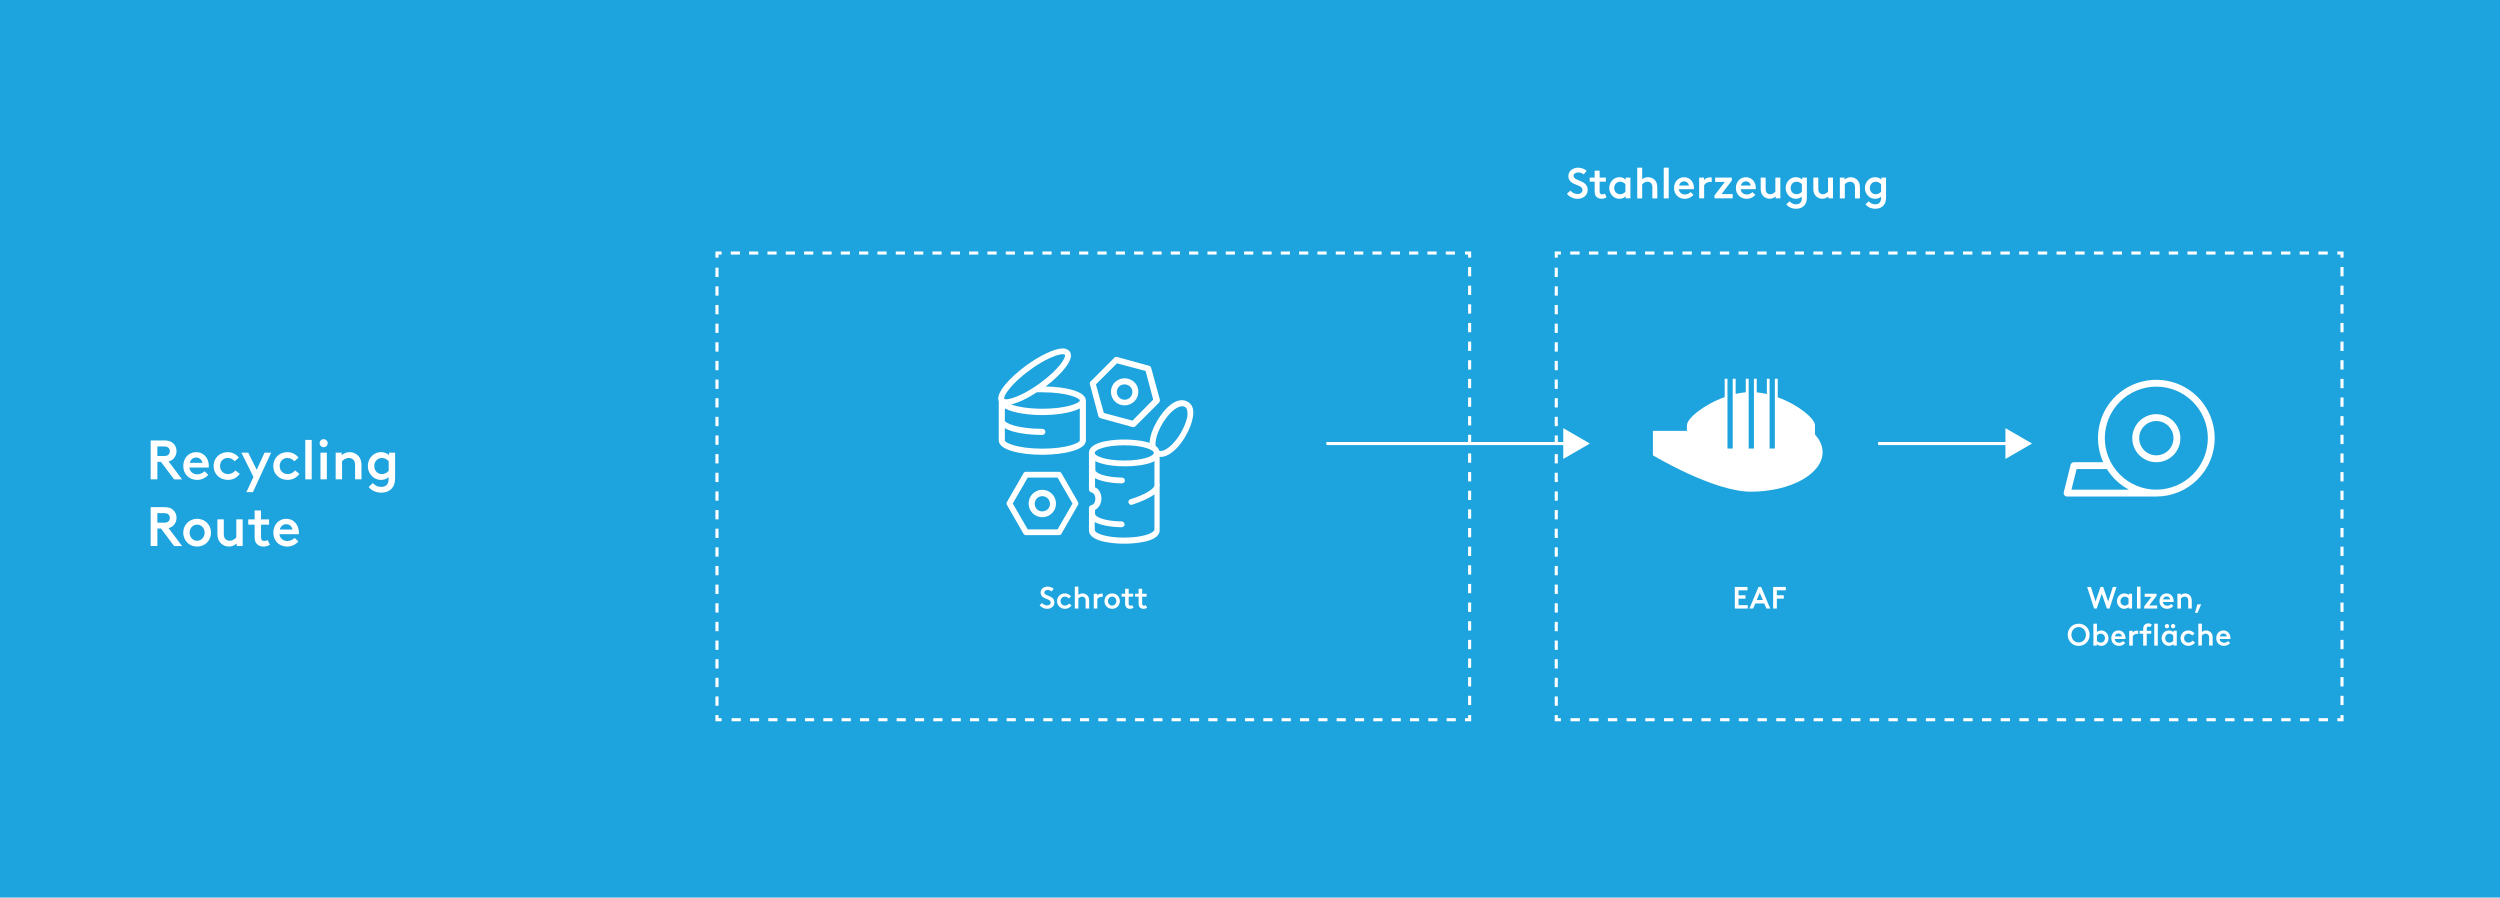 <?xml version="1.0" encoding="UTF-8"?>
<svg id="Ebene_1" data-name="Ebene 1" xmlns="http://www.w3.org/2000/svg" width="810" height="290.81" viewBox="0 0 810 290.81">
  <defs>
    <style>
      .cls-1 {
        stroke-dasharray: 0 0 2.97 2.97;
      }

      .cls-1, .cls-2, .cls-3, .cls-4 {
        fill: none;
        stroke: #fff;
        stroke-miterlimit: 10;
      }

      .cls-2 {
        stroke-dasharray: 0 0 3.02 3.02;
      }

      .cls-5 {
        fill-rule: evenodd;
      }

      .cls-5, .cls-6, .cls-7 {
        stroke-width: 0px;
      }

      .cls-5, .cls-7 {
        fill: #fff;
      }

      .cls-4 {
        stroke-dasharray: 0 0 3.03 3.03;
      }

      .cls-6 {
        fill: #1da3dd;
      }
    </style>
  </defs>
  <rect class="cls-6" width="810" height="291.47"/>
  <g>
    <polyline class="cls-3" points="476.16 231.69 476.16 233.19 474.66 233.19"/>
    <line class="cls-1" x1="471.68" y1="233.19" x2="235.28" y2="233.19"/>
    <polyline class="cls-3" points="233.8 233.19 232.3 233.19 232.3 231.69"/>
    <line class="cls-2" x1="232.3" y1="228.67" x2="232.3" y2="85"/>
    <polyline class="cls-3" points="232.3 83.48 232.3 81.98 233.8 81.98"/>
    <line class="cls-1" x1="236.77" y1="81.98" x2="473.17" y2="81.98"/>
    <polyline class="cls-3" points="474.66 81.98 476.16 81.98 476.16 83.48"/>
    <line class="cls-2" x1="476.16" y1="86.51" x2="476.16" y2="230.18"/>
  </g>
  <g>
    <polyline class="cls-3" points="758.81 231.69 758.81 233.19 757.31 233.19"/>
    <line class="cls-4" x1="754.27" y1="233.19" x2="507.24" y2="233.19"/>
    <polyline class="cls-3" points="505.73 233.19 504.23 233.19 504.23 231.69"/>
    <line class="cls-2" x1="504.23" y1="228.67" x2="504.23" y2="85"/>
    <polyline class="cls-3" points="504.23 83.48 504.23 81.98 505.73 81.98"/>
    <line class="cls-4" x1="508.76" y1="81.98" x2="755.79" y2="81.98"/>
    <polyline class="cls-3" points="757.31 81.98 758.81 81.98 758.81 83.48"/>
    <line class="cls-2" x1="758.81" y1="86.51" x2="758.81" y2="230.18"/>
  </g>
  <path class="cls-5" d="M575.03,122.71h.96v6.01c6.71,2.44,12.06,6.9,12.06,9.06v3.01c1.58,1.72,2.47,3.67,2.47,5.73,0,7.04-10.37,12.75-23.16,12.79h0s-.11,0-.11,0h0c-12.19-.03-31.71-11.8-31.71-11.8v-7.9h11.02v-1.83c0-2.19,5.45-6.7,12.24-9.13v-5.95h.9v22.63h1.7v-22.63h.95v4.92c1.08-.24,2.18-.42,3.28-.52v-4.4h.94v22.63h1.7v-22.63h.91v4.42c1.1.1,2.19.29,3.28.54v-4.96h.89v22.63h1.7v-22.63h0Z"/>
  <g>
    <line class="cls-3" x1="429.75" y1="143.71" x2="507.96" y2="143.71"/>
    <polygon class="cls-7" points="506.5 148.7 515.13 143.71 506.5 138.72 506.5 148.7"/>
  </g>
  <g>
    <line class="cls-3" x1="608.51" y1="143.71" x2="651.21" y2="143.71"/>
    <polygon class="cls-7" points="649.76 148.7 658.39 143.71 649.76 138.72 649.76 148.7"/>
  </g>
  <g>
    <path class="cls-7" d="M698.65,134.18c-2.06,0-4.05.82-5.51,2.28-1.46,1.46-2.28,3.44-2.28,5.51s.82,4.05,2.28,5.51c1.46,1.46,3.44,2.28,5.51,2.28s4.05-.82,5.51-2.28c1.46-1.46,2.28-3.44,2.28-5.51,0-2.06-.82-4.04-2.28-5.5-1.46-1.46-3.44-2.28-5.5-2.28ZM698.65,147.53c-1.47,0-2.89-.59-3.93-1.63-1.04-1.04-1.63-2.46-1.63-3.93s.59-2.89,1.63-3.93c1.04-1.04,2.46-1.63,3.93-1.63s2.89.59,3.93,1.63c1.04,1.04,1.63,2.46,1.63,3.93,0,1.47-.59,2.89-1.63,3.93-1.04,1.04-2.46,1.63-3.93,1.63h0Z"/>
    <path class="cls-7" d="M698.65,123.05c-4.23,0-8.35,1.41-11.68,4.02-3.33,2.61-5.69,6.27-6.69,10.38-1,4.11-.6,8.44,1.16,12.3h-9.48c-.51,0-.96.35-1.08.84l-2.22,8.9c-.08.33,0,.68.2.95.21.27.53.43.88.43h28.92c5.02,0,9.82-1.99,13.37-5.54,3.55-3.55,5.54-8.36,5.54-13.37s-1.99-9.82-5.54-13.37c-3.55-3.55-8.36-5.54-13.37-5.54h0ZM671.15,158.65l1.67-6.67h9.81c1.76,2.81,4.22,5.11,7.13,6.67h-18.61ZM698.65,158.65c-4.42,0-8.67-1.76-11.8-4.89-3.13-3.13-4.89-7.37-4.89-11.8s1.76-8.67,4.89-11.8c3.13-3.13,7.37-4.89,11.8-4.89s8.67,1.76,11.8,4.89c3.13,3.13,4.89,7.37,4.89,11.8,0,4.42-1.76,8.66-4.89,11.79-3.13,3.13-7.37,4.89-11.79,4.89h0Z"/>
  </g>
  <g>
    <path class="cls-7" d="M50.98,155.31h-2.16v-12.6h4.54c1.39,0,2.29.41,2.92,1.08.58.61.92,1.46.92,2.39s-.34,1.76-.92,2.38c-.41.45-.95.77-1.67.94l4.39,5.82h-2.59l-4.25-5.67h-1.17v5.67ZM50.98,147.75h2.14c.79,0,1.19-.16,1.46-.43.29-.27.45-.68.45-1.1,0-.45-.16-.86-.45-1.13-.27-.27-.67-.43-1.46-.43h-2.14v3.1Z"/>
    <path class="cls-7" d="M67.63,151.49h-6.27c.11,1.3,1.21,2.2,2.57,2.2,1.04,0,1.85-.52,2.36-1.01l1.19,1.15c-.86,1.06-2.27,1.66-3.56,1.66-2.68,0-4.54-1.85-4.54-4.5,0-2.48,1.62-4.5,4.21-4.5,2.45,0,4.07,2,4.07,4.46,0,.16-.02.38-.04.54ZM63.57,148.24c-1.08,0-1.91.77-2.07,1.73h4.09c-.16-.99-.97-1.73-2.02-1.73Z"/>
    <path class="cls-7" d="M71.29,150.99c0,1.4.99,2.61,2.57,2.61,1.19,0,1.91-.59,2.41-1.19l1.4,1.12c-.85,1.21-2.23,1.96-3.82,1.96-2.72,0-4.65-1.98-4.65-4.5s1.93-4.5,4.56-4.5c1.46,0,2.72.65,3.64,1.76l-1.35,1.19c-.58-.59-1.21-1.06-2.29-1.06-1.49,0-2.48,1.19-2.48,2.61Z"/>
    <path class="cls-7" d="M85.72,146.67h2.12l-5.89,12.78h-2.12l2.29-4.92-3.91-7.87h2.21l2.75,5.55,2.54-5.55Z"/>
    <path class="cls-7" d="M90.62,150.99c0,1.4.99,2.61,2.57,2.61,1.19,0,1.91-.59,2.41-1.19l1.4,1.12c-.85,1.21-2.23,1.96-3.82,1.96-2.72,0-4.65-1.98-4.65-4.5s1.93-4.5,4.56-4.5c1.46,0,2.72.65,3.64,1.76l-1.35,1.19c-.58-.59-1.21-1.06-2.29-1.06-1.49,0-2.48,1.19-2.48,2.61Z"/>
    <path class="cls-7" d="M98.92,142.53h2.07v12.78h-2.07v-12.78Z"/>
    <path class="cls-7" d="M104.86,142.29c.72,0,1.31.59,1.31,1.31s-.59,1.3-1.31,1.3-1.3-.58-1.3-1.3.58-1.31,1.3-1.31ZM103.83,155.31v-8.64h2.07v8.64h-2.07Z"/>
    <path class="cls-7" d="M117.12,150.97v4.34h-2.07v-4.52c0-.95-.2-1.42-.5-1.76-.34-.4-.9-.65-1.49-.65-1.03,0-1.82.58-2.23,1.08v5.85h-2.07v-8.64h1.94v.81c.59-.52,1.51-.99,2.56-.99,1.21,0,2.3.54,3.02,1.42.56.68.85,1.58.85,3.06Z"/>
    <path class="cls-7" d="M125.94,154.61c-.74.61-1.62.88-2.52.88-.95,0-1.87-.34-2.59-.94-1.01-.83-1.64-2.12-1.64-3.57s.63-2.74,1.64-3.56c.72-.59,1.64-.94,2.68-.94s1.96.47,2.56.99v-.81h1.94v8.03c0,1.44-.22,2.34-.67,3.04-.76,1.22-2.16,1.89-3.8,1.89-1.93,0-3.37-.88-4.09-1.84l1.33-1.26c.54.54,1.33,1.24,2.75,1.24.83,0,1.49-.27,1.89-.81.34-.43.5-1.03.5-2.11v-.25ZM125.94,152.52v-3.06c-.54-.65-1.31-1.08-2.16-1.08-1.48,0-2.52,1.13-2.52,2.61s1.04,2.61,2.43,2.61c.94,0,1.71-.4,2.25-1.08Z"/>
    <path class="cls-7" d="M50.98,176.91h-2.16v-12.6h4.54c1.39,0,2.29.42,2.92,1.08.58.61.92,1.46.92,2.39s-.34,1.76-.92,2.38c-.41.45-.95.77-1.67.94l4.39,5.82h-2.59l-4.25-5.67h-1.17v5.67ZM50.98,169.35h2.14c.79,0,1.19-.16,1.46-.43.29-.27.45-.68.45-1.1,0-.45-.16-.86-.45-1.13-.27-.27-.67-.43-1.46-.43h-2.14v3.1Z"/>
    <path class="cls-7" d="M68.37,172.59c0,2.52-1.93,4.5-4.5,4.5s-4.5-1.98-4.5-4.5,1.93-4.5,4.5-4.5,4.5,1.98,4.5,4.5ZM66.3,172.59c0-1.4-.99-2.61-2.43-2.61s-2.43,1.19-2.43,2.61.99,2.61,2.43,2.61,2.43-1.21,2.43-2.61Z"/>
    <path class="cls-7" d="M72.51,172.95c0,.92.2,1.39.56,1.73.34.32.81.52,1.33.52.95,0,1.75-.58,2.16-1.08v-5.85h2.07v8.64h-1.94v-.81c-.59.52-1.51.99-2.47.99-1.15,0-2.16-.49-2.84-1.26-.59-.67-.94-1.55-.94-2.88v-4.68h2.07v4.68Z"/>
    <path class="cls-7" d="M83.13,176.16c-.41-.5-.63-1.15-.63-2.23v-3.94h-2.07v-1.71h2.07v-2.88h2.07v2.88h2.61v1.71h-2.61v3.96c0,.54.07.83.25,1.01.2.22.5.32.85.32.4,0,.76-.13,1.06-.31l.72,1.51c-.59.4-1.26.61-2.05.61-.85,0-1.69-.27-2.27-.94Z"/>
    <path class="cls-7" d="M96.81,173.09h-6.27c.11,1.3,1.21,2.2,2.57,2.2,1.04,0,1.85-.52,2.36-1.01l1.19,1.15c-.86,1.06-2.27,1.66-3.56,1.66-2.68,0-4.54-1.85-4.54-4.5,0-2.49,1.62-4.5,4.21-4.5,2.45,0,4.07,2,4.07,4.47,0,.16-.02.38-.04.54ZM92.74,169.84c-1.08,0-1.91.77-2.07,1.73h4.09c-.16-.99-.97-1.73-2.02-1.73Z"/>
  </g>
  <g>
    <path class="cls-7" d="M337.63,195.37c.43.46.97.79,1.67.79.55,0,1.13-.32,1.13-.96,0-.92-1.41-1.04-2.34-1.61-.52-.32-.93-.83-.93-1.59,0-1.16,1.02-1.94,2.24-1.94.8,0,1.49.3,1.98.7l-.65.86c-.38-.29-.81-.46-1.29-.46-.62,0-1.08.34-1.08.82,0,.77,1.36.94,2.29,1.51.52.32.98.84.98,1.69,0,1.23-.99,2.08-2.31,2.08-.99,0-1.87-.4-2.49-1.17l.8-.72Z"/>
    <path class="cls-7" d="M343.63,194.76c0,.78.55,1.45,1.43,1.45.66,0,1.06-.33,1.34-.66l.78.62c-.47.67-1.24,1.09-2.12,1.09-1.51,0-2.58-1.1-2.58-2.5s1.07-2.5,2.53-2.5c.81,0,1.51.36,2.02.98l-.75.66c-.32-.33-.67-.59-1.27-.59-.83,0-1.38.66-1.38,1.45Z"/>
    <path class="cls-7" d="M352.89,194.75v2.41h-1.15v-2.51c0-.53-.11-.79-.28-.98-.19-.22-.5-.36-.83-.36-.57,0-1.01.32-1.24.6v3.25h-1.15v-7.1h1.15v2.68c.33-.26.79-.48,1.35-.48.67,0,1.28.29,1.68.78.31.38.47.89.47,1.71Z"/>
    <path class="cls-7" d="M354.38,192.37h1.11v.55c.27-.33.79-.6,1.43-.6.11,0,.22,0,.36.03v1.05c-.12-.02-.23-.03-.4-.03-.52,0-1.04.24-1.35.75v3.05h-1.15v-4.8Z"/>
    <path class="cls-7" d="M362.84,194.76c0,1.4-1.07,2.5-2.5,2.5s-2.5-1.1-2.5-2.5,1.07-2.5,2.5-2.5,2.5,1.1,2.5,2.5ZM361.69,194.76c0-.78-.55-1.45-1.35-1.45s-1.35.66-1.35,1.45.55,1.45,1.35,1.45,1.35-.67,1.35-1.45Z"/>
    <path class="cls-7" d="M364.89,196.74c-.23-.28-.35-.64-.35-1.24v-2.19h-1.15v-.95h1.15v-1.6h1.15v1.6h1.45v.95h-1.45v2.2c0,.3.04.46.14.56.11.12.28.18.47.18.22,0,.42-.07.59-.17l.4.84c-.33.22-.7.34-1.14.34-.47,0-.94-.15-1.26-.52Z"/>
    <path class="cls-7" d="M369.26,196.74c-.23-.28-.35-.64-.35-1.24v-2.19h-1.15v-.95h1.15v-1.6h1.15v1.6h1.45v.95h-1.45v2.2c0,.3.04.46.14.56.11.12.28.18.47.18.22,0,.42-.07.59-.17l.4.84c-.33.22-.7.34-1.14.34-.47,0-.94-.15-1.26-.52Z"/>
  </g>
  <g>
    <path class="cls-7" d="M562.08,190.17h4.1v1.1h-2.9v1.6h2.25v1.1h-2.25v2.1h3v1.1h-4.2v-7Z"/>
    <path class="cls-7" d="M570.61,190.17l2.95,7h-1.25l-.7-1.65h-2.88l-.7,1.65h-1.22l2.95-7h.85ZM569.19,194.41h1.96l-.98-2.33-.98,2.33Z"/>
    <path class="cls-7" d="M574.5,190.17h4.1v1.1h-2.9v1.6h2.25v1.1h-2.25v3.2h-1.2v-7Z"/>
  </g>
  <g>
    <path class="cls-7" d="M676.24,190.17h1.21l1.51,4.72,1.61-4.72h.85l1.63,4.71,1.51-4.71h1.18l-2.25,7h-.85l-1.67-4.79-1.63,4.79h-.85l-2.25-7Z"/>
    <path class="cls-7" d="M689.71,197.16v-.45c-.33.29-.84.55-1.47.55-.53,0-1.04-.19-1.44-.52-.56-.46-.91-1.18-.91-1.98s.35-1.52.91-1.98c.4-.33.91-.52,1.49-.52s1.09.26,1.42.55v-.45h1.08v4.8h-1.08ZM689.64,195.61v-1.7c-.3-.36-.73-.6-1.2-.6-.82,0-1.4.63-1.4,1.45s.58,1.45,1.35,1.45c.52,0,.95-.22,1.25-.6Z"/>
    <path class="cls-7" d="M692.38,190.07h1.15v7.1h-1.15v-7.1Z"/>
    <path class="cls-7" d="M696.34,196.16h2.58v1h-4.2v-.7l2.39-3.1h-2.24v-1h3.85v.7l-2.38,3.1Z"/>
    <path class="cls-7" d="M704.25,195.04h-3.48c.06.72.67,1.22,1.43,1.22.58,0,1.03-.29,1.31-.56l.66.64c-.48.59-1.26.92-1.98.92-1.49,0-2.52-1.03-2.52-2.5,0-1.38.9-2.5,2.34-2.5,1.36,0,2.26,1.11,2.26,2.48,0,.09,0,.21-.02.3ZM701.99,193.24c-.6,0-1.06.43-1.15.96h2.27c-.09-.55-.54-.96-1.12-.96Z"/>
    <path class="cls-7" d="M710.13,194.75v2.41h-1.15v-2.51c0-.53-.11-.79-.28-.98-.19-.22-.5-.36-.83-.36-.57,0-1.01.32-1.24.6v3.25h-1.15v-4.8h1.08v.45c.33-.29.84-.55,1.42-.55.67,0,1.28.3,1.68.79.31.38.47.88.47,1.7Z"/>
    <path class="cls-7" d="M711.94,195.81h1.25l-1.2,2.75h-.8l.75-2.75Z"/>
    <path class="cls-7" d="M677.04,205.67c0,2.06-1.55,3.6-3.55,3.6s-3.55-1.54-3.55-3.6,1.55-3.6,3.55-3.6,3.55,1.54,3.55,3.6ZM675.84,205.67c0-1.4-1-2.5-2.35-2.5s-2.35,1.1-2.35,2.5,1,2.5,2.35,2.5,2.35-1.1,2.35-2.5Z"/>
    <path class="cls-7" d="M678.26,202.07h1.15v2.69c.41-.34.9-.49,1.35-.49.58,0,1.09.19,1.49.52.56.46.91,1.18.91,1.98s-.35,1.52-.91,1.98c-.4.33-.91.52-1.44.52-.63,0-1.14-.26-1.47-.55v.45h-1.08v-7.1ZM682.01,206.76c0-.82-.58-1.45-1.4-1.45-.47,0-.9.24-1.2.6v1.7c.3.38.73.6,1.25.6.77,0,1.35-.63,1.35-1.45Z"/>
    <path class="cls-7" d="M688.64,207.04h-3.48c.06.72.67,1.22,1.43,1.22.58,0,1.03-.29,1.31-.56l.66.64c-.48.59-1.26.92-1.98.92-1.49,0-2.52-1.03-2.52-2.5,0-1.38.9-2.5,2.34-2.5,1.36,0,2.26,1.11,2.26,2.48,0,.09,0,.21-.02.3ZM686.38,205.24c-.6,0-1.06.43-1.15.96h2.27c-.09-.55-.54-.96-1.12-.96Z"/>
    <path class="cls-7" d="M689.87,204.37h1.11v.55c.27-.33.79-.6,1.43-.6.11,0,.22,0,.36.03v1.05c-.12-.02-.23-.03-.4-.03-.52,0-1.04.24-1.35.75v3.05h-1.15v-4.8Z"/>
    <path class="cls-7" d="M695.54,204.37h1.45v.95h-1.45v3.85h-1.15v-3.85h-1.15v-.95h1.15v-.54c0-.73.21-1.18.57-1.49.28-.24.66-.37,1.04-.37.48,0,.89.14,1.19.4l-.47.81c-.16-.11-.37-.18-.57-.18-.18,0-.34.07-.45.19-.1.11-.16.26-.16.62v.56ZM697.98,202.07h1.15v7.1h-1.15v-7.1Z"/>
    <path class="cls-7" d="M704.19,209.16v-.45c-.33.29-.84.55-1.47.55-.53,0-1.04-.19-1.44-.52-.56-.46-.91-1.18-.91-1.98s.35-1.52.91-1.98c.4-.33.91-.52,1.49-.52s1.09.26,1.42.55v-.45h1.08v4.8h-1.08ZM702.09,202.17c.39,0,.71.32.71.71s-.32.7-.71.7-.7-.31-.7-.7.31-.71.7-.71ZM704.12,207.61v-1.7c-.3-.36-.73-.6-1.2-.6-.82,0-1.4.63-1.4,1.45s.58,1.45,1.35,1.45c.52,0,.95-.22,1.25-.6ZM704.08,202.17c.39,0,.71.32.71.71s-.32.7-.71.7-.7-.31-.7-.7.31-.71.7-.71Z"/>
    <path class="cls-7" d="M707.65,206.76c0,.78.55,1.45,1.43,1.45.66,0,1.06-.33,1.34-.66l.78.62c-.47.67-1.24,1.09-2.12,1.09-1.51,0-2.58-1.1-2.58-2.5s1.07-2.5,2.53-2.5c.81,0,1.51.36,2.02.98l-.75.66c-.32-.33-.67-.59-1.27-.59-.83,0-1.38.66-1.38,1.45Z"/>
    <path class="cls-7" d="M716.91,206.75v2.41h-1.15v-2.51c0-.53-.11-.79-.28-.98-.19-.22-.5-.36-.83-.36-.57,0-1.01.32-1.24.6v3.25h-1.15v-7.1h1.15v2.68c.33-.26.79-.48,1.35-.48.67,0,1.28.29,1.68.78.31.38.47.89.47,1.71Z"/>
    <path class="cls-7" d="M722.64,207.04h-3.48c.06.72.67,1.22,1.43,1.22.58,0,1.03-.29,1.31-.56l.66.64c-.48.59-1.26.92-1.98.92-1.49,0-2.52-1.03-2.52-2.5,0-1.38.9-2.5,2.34-2.5,1.36,0,2.26,1.11,2.26,2.48,0,.09,0,.21-.02.3ZM720.38,205.24c-.6,0-1.06.43-1.15.96h2.27c-.09-.55-.54-.96-1.12-.96Z"/>
  </g>
  <g>
    <path class="cls-7" d="M508.81,61.76c.6.64,1.36,1.11,2.34,1.11.77,0,1.58-.45,1.58-1.34,0-1.29-1.98-1.46-3.28-2.25-.73-.45-1.3-1.16-1.3-2.23,0-1.62,1.43-2.72,3.14-2.72,1.12,0,2.09.42,2.77.98l-.91,1.2c-.53-.41-1.13-.64-1.81-.64-.87,0-1.51.48-1.51,1.15,0,1.08,1.9,1.32,3.21,2.12.73.45,1.37,1.18,1.37,2.37,0,1.72-1.39,2.91-3.24,2.91-1.39,0-2.62-.56-3.49-1.64l1.12-1.01Z"/>
    <path class="cls-7" d="M517.16,63.68c-.32-.39-.49-.9-.49-1.74v-3.07h-1.61v-1.33h1.61v-2.24h1.61v2.24h2.03v1.33h-2.03v3.08c0,.42.06.64.2.78.15.17.39.25.66.25.31,0,.59-.1.83-.24l.56,1.18c-.46.31-.98.48-1.6.48-.66,0-1.32-.21-1.76-.73Z"/>
    <path class="cls-7" d="M526.74,64.27v-.63c-.46.41-1.18.77-2.06.77-.74,0-1.46-.27-2.02-.73-.78-.64-1.27-1.65-1.27-2.77s.49-2.13,1.27-2.77c.56-.46,1.27-.73,2.09-.73s1.53.36,1.99.77v-.63h1.51v6.72h-1.51ZM526.64,62.09v-2.38c-.42-.5-1.02-.84-1.68-.84-1.15,0-1.96.88-1.96,2.03s.81,2.03,1.89,2.03c.73,0,1.33-.31,1.75-.84Z"/>
    <path class="cls-7" d="M536.97,60.89v3.38h-1.61v-3.52c0-.74-.15-1.11-.39-1.37-.27-.31-.7-.5-1.16-.5-.8,0-1.42.45-1.74.84v4.55h-1.61v-9.95h1.61v3.75c.46-.37,1.11-.67,1.89-.67.94,0,1.79.41,2.35,1.09.43.53.66,1.25.66,2.39Z"/>
    <path class="cls-7" d="M539.05,54.32h1.61v9.95h-1.61v-9.95Z"/>
    <path class="cls-7" d="M548.81,61.3h-4.87c.08,1.01.94,1.71,2,1.71.81,0,1.44-.41,1.83-.78l.92.9c-.67.83-1.76,1.29-2.77,1.29-2.09,0-3.53-1.44-3.53-3.5,0-1.93,1.26-3.5,3.28-3.5,1.9,0,3.17,1.55,3.17,3.47,0,.13-.01.29-.03.42ZM545.65,58.76c-.84,0-1.48.6-1.61,1.35h3.18c-.13-.77-.76-1.35-1.57-1.35Z"/>
    <path class="cls-7" d="M550.53,57.54h1.56v.77c.38-.46,1.11-.84,2-.84.15,0,.31.01.5.04v1.47c-.17-.03-.32-.04-.56-.04-.73,0-1.46.34-1.89,1.05v4.27h-1.61v-6.72Z"/>
    <path class="cls-7" d="M557.77,62.87h3.61v1.4h-5.88v-.98l3.35-4.34h-3.14v-1.4h5.39v.98l-3.33,4.34Z"/>
    <path class="cls-7" d="M568.85,61.3h-4.87c.08,1.01.94,1.71,2,1.71.81,0,1.44-.41,1.83-.78l.92.9c-.67.83-1.76,1.29-2.77,1.29-2.09,0-3.53-1.44-3.53-3.5,0-1.93,1.26-3.5,3.28-3.5,1.9,0,3.17,1.55,3.17,3.47,0,.13-.01.29-.03.42ZM565.68,58.76c-.84,0-1.48.6-1.61,1.35h3.18c-.13-.77-.76-1.35-1.57-1.35Z"/>
    <path class="cls-7" d="M572.07,61.18c0,.71.15,1.08.43,1.34.27.25.63.41,1.04.41.74,0,1.36-.45,1.68-.84v-4.55h1.61v6.72h-1.51v-.63c-.46.41-1.18.77-1.92.77-.9,0-1.68-.38-2.21-.98-.46-.52-.73-1.2-.73-2.24v-3.64h1.61v3.64Z"/>
    <path class="cls-7" d="M583.81,63.72c-.57.48-1.26.69-1.96.69-.74,0-1.46-.27-2.02-.73-.78-.64-1.27-1.65-1.27-2.77s.49-2.13,1.27-2.77c.56-.46,1.27-.73,2.09-.73s1.53.36,1.99.77v-.63h1.51v6.25c0,1.12-.17,1.82-.52,2.37-.59.95-1.68,1.47-2.96,1.47-1.5,0-2.62-.69-3.18-1.43l1.04-.98c.42.42,1.04.97,2.14.97.64,0,1.16-.21,1.47-.63.27-.34.39-.8.39-1.64v-.2ZM583.81,62.09v-2.38c-.42-.5-1.02-.84-1.68-.84-1.15,0-1.96.88-1.96,2.03s.81,2.03,1.89,2.03c.73,0,1.33-.31,1.75-.84Z"/>
    <path class="cls-7" d="M589.13,61.18c0,.71.15,1.08.43,1.34.27.25.63.41,1.04.41.74,0,1.36-.45,1.68-.84v-4.55h1.61v6.72h-1.51v-.63c-.46.41-1.18.77-1.92.77-.9,0-1.68-.38-2.21-.98-.46-.52-.73-1.2-.73-2.24v-3.64h1.61v3.64Z"/>
    <path class="cls-7" d="M602.62,60.89v3.38h-1.61v-3.52c0-.74-.15-1.11-.39-1.37-.27-.31-.7-.5-1.16-.5-.8,0-1.42.45-1.74.84v4.55h-1.61v-6.72h1.51v.63c.46-.41,1.18-.77,1.99-.77.94,0,1.79.42,2.35,1.11.43.53.66,1.23.66,2.38Z"/>
    <path class="cls-7" d="M609.47,63.72c-.57.48-1.26.69-1.96.69-.74,0-1.46-.27-2.02-.73-.78-.64-1.27-1.65-1.27-2.77s.49-2.13,1.27-2.77c.56-.46,1.27-.73,2.09-.73s1.53.36,1.99.77v-.63h1.51v6.25c0,1.12-.17,1.82-.52,2.37-.59.95-1.68,1.47-2.96,1.47-1.5,0-2.62-.69-3.18-1.43l1.04-.98c.42.42,1.04.97,2.14.97.64,0,1.16-.21,1.47-.63.27-.34.39-.8.39-1.64v-.2ZM609.47,62.09v-2.38c-.42-.5-1.02-.84-1.68-.84-1.15,0-1.96.88-1.96,2.03s.81,2.03,1.89,2.03c.73,0,1.33-.31,1.75-.84Z"/>
  </g>
  <g>
    <path class="cls-7" d="M343.93,172.9l5.33-9.28c.2-.3.2-.69,0-.99l-5.33-9.28c-.2-.3-.49-.49-.79-.49h-10.76c-.3,0-.69.2-.79.49l-5.33,9.28c-.2.3-.2.69,0,.99l5.33,9.28c.2.3.49.49.79.49h10.76c.3,0,.69-.2.79-.49ZM332.98,171.52l-4.84-8.39,4.84-8.39h9.67l4.84,8.39-4.84,8.39h-9.67Z"/>
    <path class="cls-7" d="M337.71,158.69c-2.47,0-4.44,1.97-4.44,4.44s1.97,4.44,4.44,4.44,4.44-1.97,4.44-4.44c0-2.37-1.97-4.44-4.44-4.44h0ZM337.71,165.7c-1.38,0-2.47-1.09-2.47-2.47s1.09-2.47,2.47-2.47,2.47,1.09,2.47,2.47c.1,1.28-1.09,2.47-2.47,2.47Z"/>
    <path class="cls-7" d="M372.27,118.51l-10.37-2.86c-.3-.1-.69,0-.89.3l-7.6,7.6c-.3.2-.39.59-.3.89l2.76,10.37c.1.3.39.59.69.69l10.37,2.86h.3c.3,0,.49-.1.69-.3l7.6-7.6c.2-.2.3-.59.3-.89l-2.86-10.46c-.1-.3-.39-.59-.69-.59h0ZM366.93,136.28l-9.28-2.47-2.57-9.28,6.81-6.81,9.28,2.47,2.47,9.28-6.71,6.81Z"/>
    <path class="cls-7" d="M364.37,122.56c-1.18,0-2.27.49-3.16,1.28-1.68,1.68-1.68,4.54,0,6.22.79.79,1.97,1.28,3.16,1.28s2.27-.49,3.16-1.28c1.68-1.68,1.78-4.54,0-6.22-.79-.79-1.97-1.28-3.16-1.28ZM366.14,128.78c-.99.99-2.57.99-3.55,0s-.99-2.57,0-3.55c.49-.49,1.09-.69,1.78-.69s1.28.3,1.78.69c.99.99.99,2.57,0,3.55h0Z"/>
    <path class="cls-7" d="M384.8,130.16c-1.48-.89-3.45-.59-5.43.89-3.36,2.57-6.71,8.29-6.91,12.44-2.96-.99-7.01-1.09-8.19-1.09-1.88,0-11.45.2-11.45,4.34v11.85c0,.49.39.89.89.99.59.1,1.18.89,1.18,1.97,0,1.18-.59,1.97-1.18,2.07-.49.1-.89.49-.89.99v7.21c0,4.15,9.58,4.34,11.45,4.34s11.45-.2,11.45-4.34v-14.21c.1-.3.1-.59,0-.89v-8.69h.39c2.76,0,5.82-2.96,7.9-6.52,1.28-2.17,2.17-4.44,2.47-6.32.59-3.06-.59-4.44-1.68-5.03h0ZM354.69,146.74c0-.99,3.45-2.47,9.58-2.47s9.58,1.48,9.58,2.47-3.45,2.47-9.58,2.47-9.58-1.48-9.58-2.47ZM364.27,174.19c-6.12,0-9.58-1.48-9.58-2.47v-2.57c2.57,1.38,6.91,1.68,8.69,1.68.49,0,.99-.39.99-.89s-.39-.99-.89-.99c-5.73-.1-8.69-1.48-8.69-2.47v-1.28c1.18-.59,2.07-1.97,2.07-3.65s-.79-3.16-2.07-3.65v-2.96c2.57,1.38,6.91,1.68,8.69,1.68.49,0,.99-.39.99-.89s-.39-.99-.89-.99c-5.73-.1-8.69-1.48-8.69-2.47v-2.86c.59.3,1.28.59,2.07.79,1.97.59,4.64.89,7.5.89,1.38,0,6.71-.1,9.58-1.68v8c-.39,1.09-2.96,2.86-7.8,4.34-.49.2-.79.69-.59,1.18.2.49.69.79,1.18.59,1.48-.49,4.94-1.68,7.21-3.36v11.45c-.2,1.09-3.65,2.57-9.77,2.57h0ZM384.7,134.9c-.3,1.68-1.09,3.65-2.27,5.63-1.97,3.26-4.94,6.02-6.81,5.53-.2-.69-.59-1.18-1.18-1.58-.49-3.06,2.57-9.18,6.12-11.85.99-.69,2.27-1.38,3.36-.79.89.49.89,1.97.79,3.06h0Z"/>
    <path class="cls-7" d="M351.83,142.7v-12.93c0-2.96-6.52-4.44-13.03-4.54,5.13-3.95,9.58-8.98,7.8-11.35-.3-.39-.99-.99-2.27-.99-2.57,0-7.21,2.17-11.85,5.53-5.23,3.85-10.07,8.98-8.88,11.65v12.64c0,3.16,7.31,4.64,14.02,4.64s14.21-1.48,14.21-4.64h0ZM349.86,129.76c0,.79-4.15,2.67-12.14,2.67-4.74,0-8.19-.69-10.17-1.38,2.27-.49,5.23-1.88,8.39-3.95h1.68c8.19,0,12.24,1.88,12.24,2.66h0ZM333.67,119.89c4.84-3.55,8.98-5.13,10.66-5.13.49,0,.69.1.69.2.49.69-1.78,4.64-8.19,9.28-5.63,4.15-10.86,5.73-11.45,4.94-.39-.59,1.78-4.54,8.29-9.28h0ZM325.57,142.7v-3.95c2.57,1.48,7.5,2.17,12.14,2.17.49,0,.99-.39.99-.99,0-.49-.39-.99-.99-.99-8,0-12.14-1.88-12.14-2.67v-3.95c3.06,1.68,8.69,2.17,12.14,2.17s9.08-.49,12.14-2.17v10.37c0,.79-4.15,2.67-12.14,2.67-8,0-12.14-1.88-12.14-2.67h0Z"/>
  </g>
</svg>